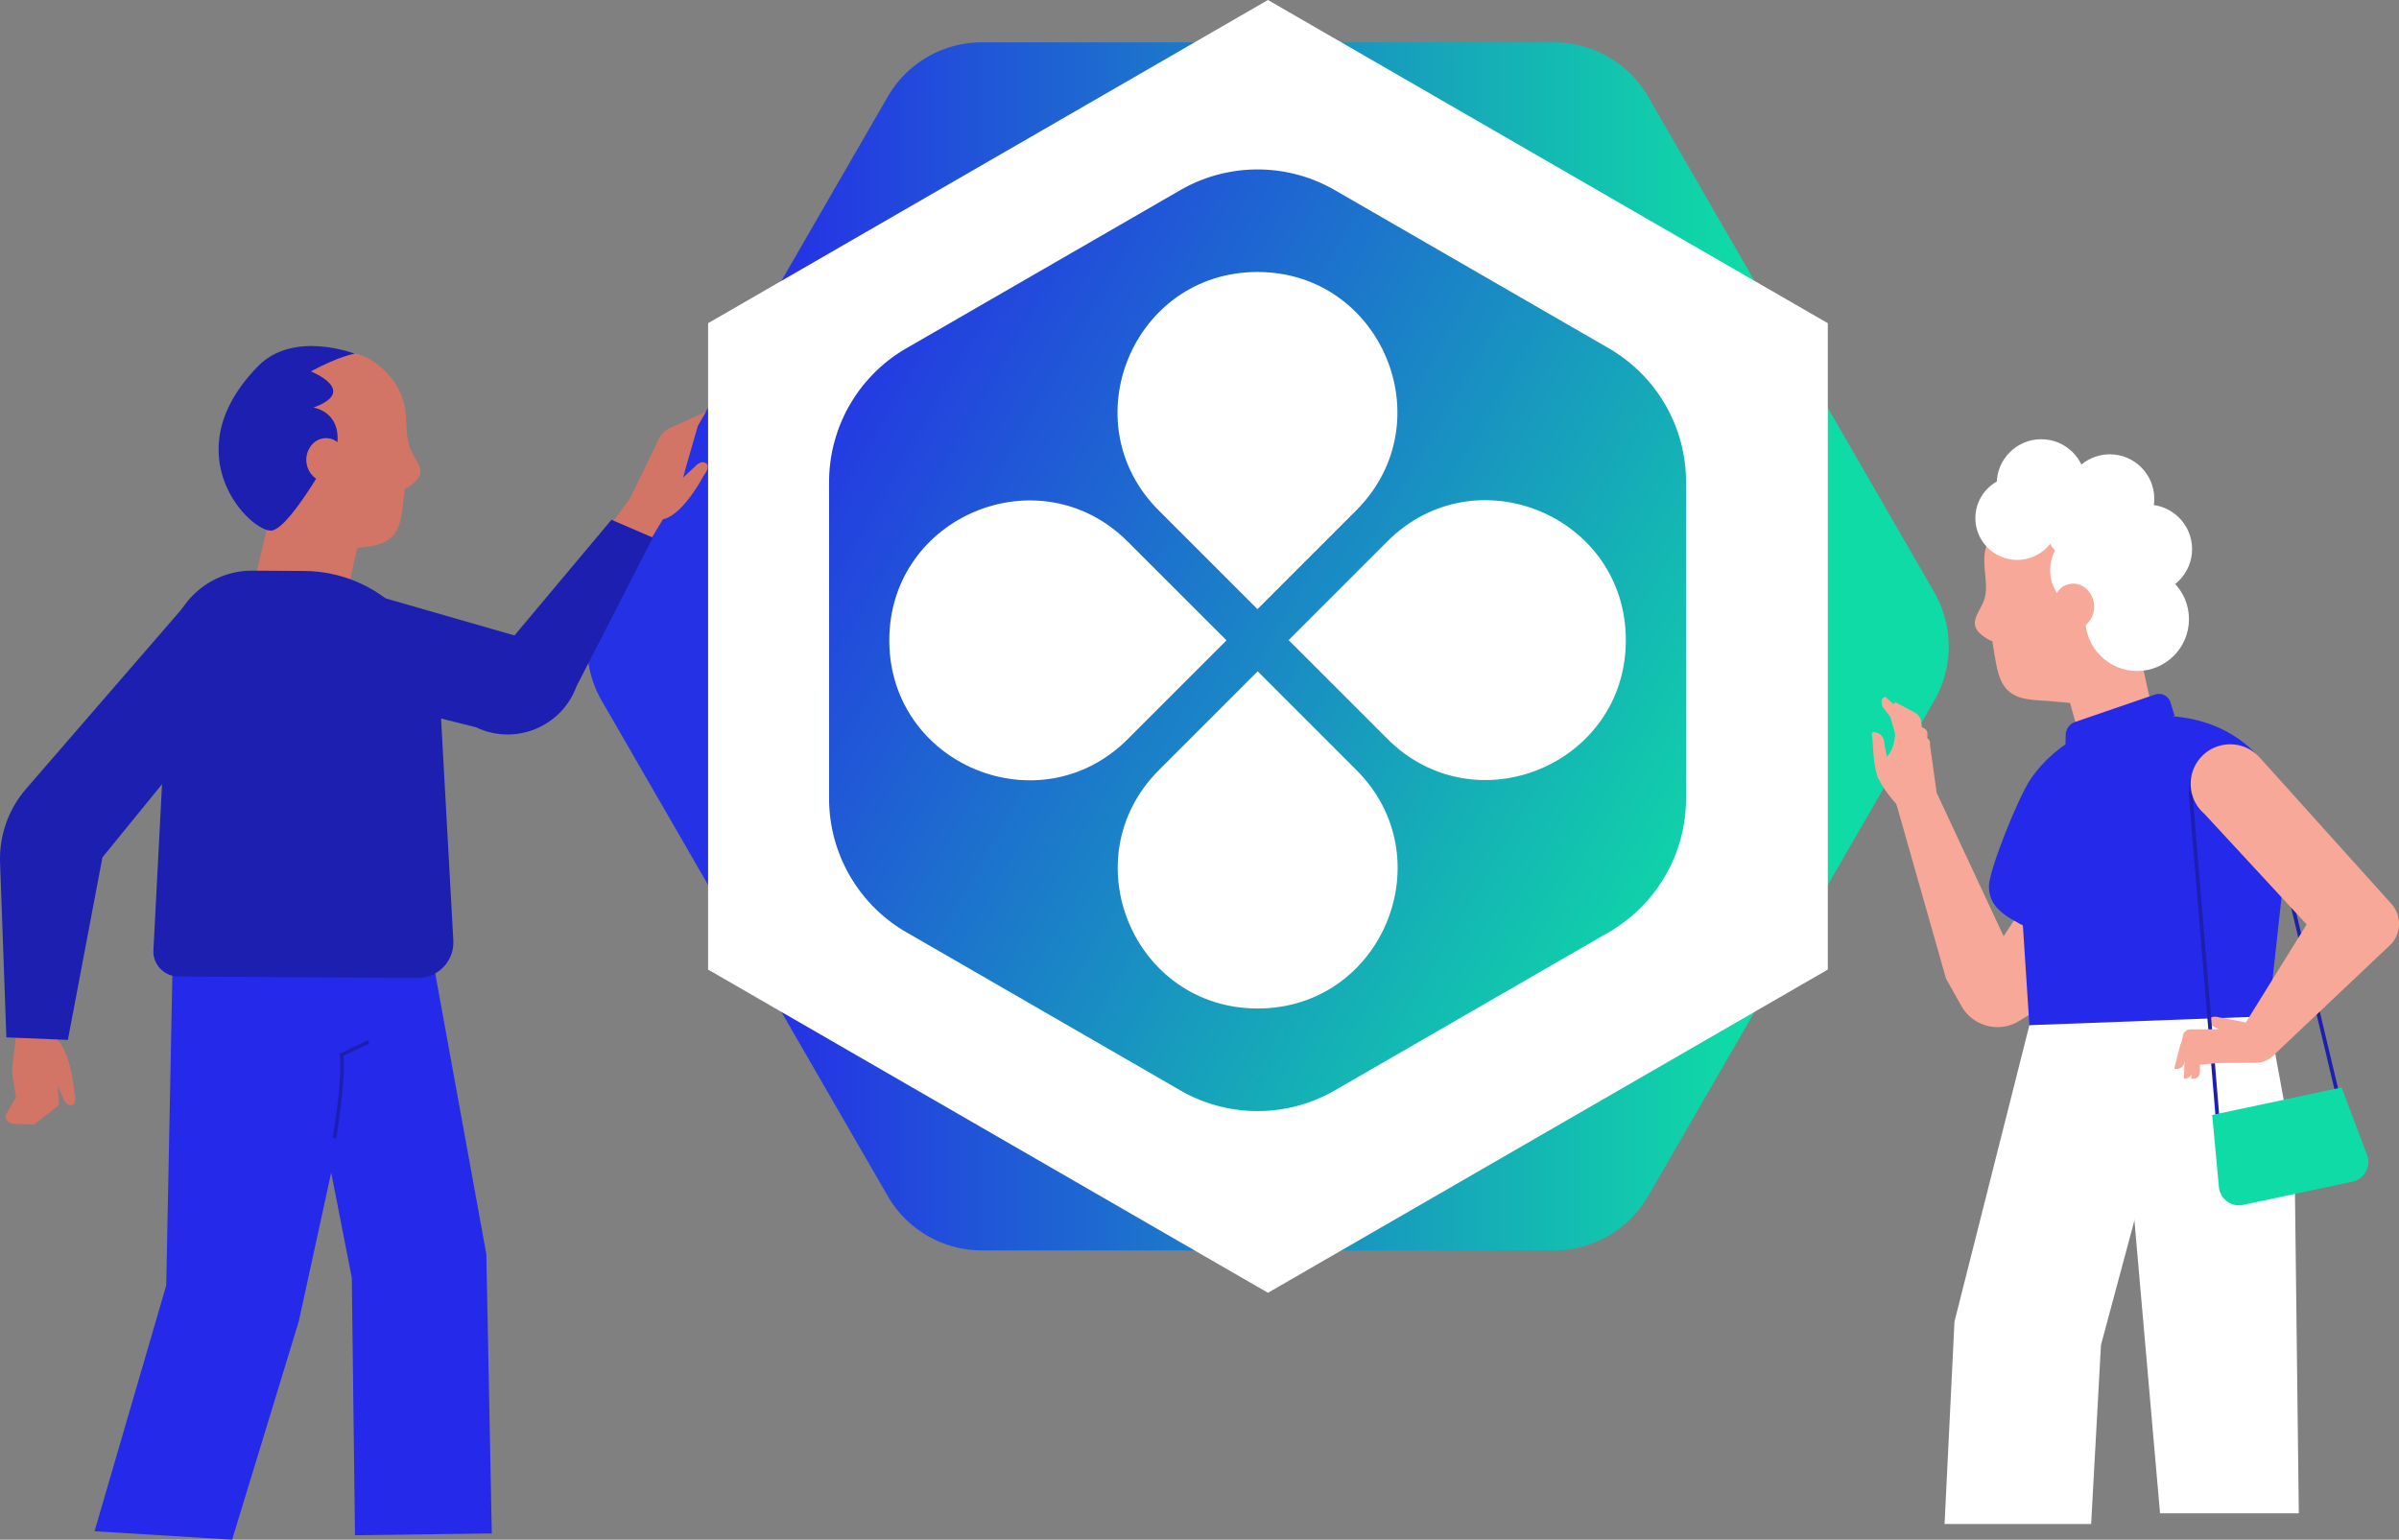 <svg xmlns="http://www.w3.org/2000/svg" xmlns:xlink="http://www.w3.org/1999/xlink" id="Laag_2" data-name="Laag 2" viewBox="0 0 639.31 410.35"><rect x="0" y="0" width="639.31" height="410.35" fill="#808080" stroke="none"/><defs><linearGradient id="linear-gradient" x1="206.79" x2="463.9" y1="172.27" y2="172.27" gradientUnits="userSpaceOnUse"><stop offset="0" stop-color="#2531e5"/><stop offset="1" stop-color="#0fdba6"/></linearGradient><linearGradient xlink:href="#linear-gradient" id="linear-gradient-2" x1="-1201.72" x2="-917.45" y1="6295.66" y2="6295.66" gradientTransform="rotate(30 11067.325 5835.38)"/><style>.cls-5{fill:#1c1fb0}.cls-6{fill:#fff}.cls-8{fill:#d37566}.cls-9{fill:#2529ea}.cls-10{fill:#f8a898}</style></defs><g id="Layout"><path d="M110.25 236.97c-1.32-2.49-9.16-22.53-9.16-22.53s-53.77 13.36-53.64 13.75c-.15.14-2.31 19.07-1.55 28.24 5.46 65.87 92.84 34.16 64.34-19.46Z" class="cls-9"/><path d="m115.43 256.36 14.17 77.89 1.46 74.44-36.46.48-.85-68.62-19.31-98.58 40.99 14.39z" class="cls-9"/><path d="m94.6 283.42-14.97 68.72-17.77 58.21-36.67-2.24 19.11-65.54 1.99-100.6 48.31 41.45z" class="cls-9"/><path d="M107.49 133.6c.14-1.11.25-2.21.36-3.32.48-4.91.65-9.85.55-14.77-.03-1.12-.13-2.97-.24-4.75-.26-4.05-1.87-7.9-4.61-10.89-2.46-2.69-5.9-5.37-10.05-5.86-5.47-.64-13.78.49-17.62 4.18-6.94 6.67-6.17 18.69-6.83 27.96-.28 4.05-.14 8.61 1.66 12.38.22.46.46.92.74 1.36.31.52.68 1.01 1.08 1.48 1.62 1.89 3.76 3.31 5.99 4.49 1.71.92 4.02 2.64 6.03 1.96.19-.07.28-.19.3-.33l6.49-.93c.79-.11 1.58-.23 2.38-.34 2.87-.41 6.17-.5 8.8-1.78 4.19-2.04 4.5-6.96 4.98-10.84Z" class="cls-8"/><path d="M83.31 125.02c-2.83.22-5.73.02-8.81-.39 5.34.7.3.15-.83.05-.8-.07.8.08 0 0-.6 8.44-2.23 15.21-5.58 29.07-.1.4 22.29 9.85 23.52 7.54.54-1.01 5.91-25.74 7.33-33.27-4.4-.44-11.26-2.34-15.63-3Z" class="cls-8"/><path d="M82.84 98.98s12.96 5.17.67 9.65c0 0 7.1.94 6.41 9.23 0 0-12.13 22.57-17.4 23.52s-26.98-20.06-3.74-43.8c9.45-9.65 25.78-3.3 25.78-3.3s-3.73.44-11.72 4.7Z" class="cls-5"/><path d="M109.06 118.83c-.97-3.85-2.18-13.39-2.29-13.43-.34-.12.22.66.41 1.11.16.39.29.8.39 1.2.36 1.4.41 2.84.38 4.29-.17-.17-.43-.25-.67-.07-1.52 1.12-1.23 3.53-1.37 5.2-.25 2.91-.68 5.87-.69 8.79 0 1.13 0 3.58 1.15 4.29.43.27.95.24 1.48.05.99-.34 2.02-1.22 2.56-1.7 3.94-3.41-.46-6.19-1.35-9.75ZM87.1 128.65a6.14 6.14 0 0 1-3.72-10.4c2.66-2.7 7.43-1.52 8.01 2.22.03.18.05.36.05.55" class="cls-8"/><path d="m111.34 260.63-63.83-.39c-3.9-.02-6.95-3.37-6.61-7.26l4.18-80.64c1-11.51 10.66-20.32 22.22-20.25l13.76.08c19.35.12 35.24 15.32 36.22 34.64l3.53 63.91c.27 5.4-4.05 9.93-9.46 9.9Z" class="cls-5"/><path d="M34.46 211.34 26.83 222 6.4 217.61l12.95-20.39 15.11 14.12z" class="cls-8"/><path d="m5.56 221.78-.1 44.08 11.55.14 13.35-52.62-12.41-2.07c-6.47-1.08-12.37 3.9-12.38 10.46ZM5.51 265.88l-2.19 18.13c-.12 1.01-.1 2.04.07 3.04l1.16 7.06c1.11 1.46 11.2.36 11.2.36l-1.33-15.62 2.65-12.84" class="cls-8"/><path d="M19.82 291.19s-1.03-13.4-6.38-15.36c-3.52-1.29-1.53 5.57.65 10.68 1.33 3.13 2.65 5.94 2.65 5.94s.71 2.53 2.51 2.02c1.4-.4.58-3.28.58-3.28ZM15.75 294.48l-6.7 5.23-5.35-.21a2.25 2.25 0 0 1-2.29-2.19l2.86-4.87" class="cls-8"/><path d="M74.44 170.62 27.3 228.5l-9.21 48.65-16.39-.67-1.68-46.57c-.26-7.2 2.22-14.23 6.93-19.67l44.52-51.42 22.97 11.8Z" class="cls-5"/><path d="M89.12 303.33c2.95-18.01 1.87-22.22 1.87-22.22l7.22-3.43" style="stroke-width:.95px;fill:none;stroke:#1c1fb0;stroke-miterlimit:10"/><path d="m439.22 318.77 76.21-131.99a29.002 29.002 0 0 0 0-29l-76.21-132a29.014 29.014 0 0 0-25.12-14.5H261.69c-10.36 0-19.94 5.53-25.12 14.5l-76.21 131.99a29.002 29.002 0 0 0 0 29l76.21 131.99a29.014 29.014 0 0 0 25.12 14.5H414.1c10.36 0 19.94-5.53 25.12-14.5Z" style="fill:url(#linear-gradient)"/><path d="M487.09 258.41V86.14L337.9 0 188.7 86.14v172.27l149.2 86.14 149.19-86.14z" class="cls-6"/><path d="m428.72 92.82-72.99-42.14a41.198 41.198 0 0 0-41.2 0l-72.99 42.14a41.194 41.194 0 0 0-20.6 35.68v84.28c0 14.72 7.85 28.32 20.6 35.68l72.99 42.14a41.198 41.198 0 0 0 41.2 0l72.99-42.14a41.194 41.194 0 0 0 20.6-35.68V128.5c0-14.72-7.85-28.32-20.6-35.68Z" style="fill:url(#linear-gradient-2)"/><path d="m361.42 136.03-26.32 26.32-26.32-26.32c-23.45-23.45-6.84-63.54 26.32-63.54s49.77 40.09 26.32 63.54ZM308.84 205.24l26.32-26.32 26.32 26.32c23.45 23.45 6.84 63.54-26.32 63.54s-49.77-40.09-26.32-63.54ZM369.73 196.92l-26.32-26.32 26.32-26.32c23.45-23.45 63.54-6.84 63.54 26.32s-40.09 49.77-63.54 26.32ZM300.53 144.35l26.32 26.32-26.32 26.32c-23.45 23.45-63.54 6.84-63.54-26.32s40.09-49.77 63.54-26.32Z" class="cls-6"/><path d="M188.24 123.55c-1.45-1.17-3.1.88-3.1.88s-1.35 1.22-3.08 2.85l.75-2.81 3.2-11.11 2.09-3.61-9.61 4.35a5.856 5.856 0 0 0-2.86 2.78l-7.65 15.79-7.7 10.61 10.47 4.89 5.93-9.79c5.37-1.07 10.81-11.57 10.81-11.57s1.88-2.34.75-3.25Z" class="cls-8"/><path d="m101.13 159.01 35.97 10.35 25.85-30.83 11.03 4.75-20.34 39.61c-3.95 10.86-16.41 15.94-26.82 10.93l-43.79-10.98 18.1-23.83Z" class="cls-5"/><path d="M498.83 195.73c.48 3.05.2 8.41 1.88 12.14l3.82-2.51c-2.01-3.58-2.09-5.64-2.45-7.92a2.836 2.836 0 0 0-2.12-2.23l-.44-.11a.566.566 0 0 0-.69.62ZM512.97 198.52l-5.36-6.62-1.1-2.5-4.07-3.69c-1.25.37-1.13 1.42-.77 2.67l2.08 2.68 1.56 5.45M522.7 268.12l-4.1-7.29-13.44-47.25 10.22-3.84 20.69 44.34 6.84 15.06-4.84 2.97c-5.33 3.27-12.3 1.46-15.37-3.99Z" class="cls-10"/><path d="M505.82 214.78s-4.84-4.98-5.6-8.61c-.77-3.64 4.8-2.95 4.84-11.44.01-2.99 9.17 3.14 9.17 3.14l1.87 13.41" class="cls-10"/><path d="m505.92 191.18 6.72 2.86c.65.27 1.05.93 1.01 1.63l-.19 3.17-7.29-4.24a2.633 2.633 0 0 1-1.11-2.64l.07-.42c.06-.36.47-.55.79-.36Z" class="cls-10"/><path d="m508.76 192.96 5.06 3.96c.67.52.68 1.53.02 2.07l-1.54 1.25-3.99-4.26c-.63-.68-.81-1.66-.45-2.51l.15-.35c.13-.3.52-.38.75-.16ZM505.42 187.31l4.88 2.61c.94.51 1.58 1.44 1.7 2.51l.28 2.55-6.61-4.26a2.633 2.633 0 0 1-1.11-2.64l.07-.42c.06-.36.47-.55.79-.36ZM537.32 185.5c2.84 1.21 6.32 1.12 9.35 1.39.85.07 1.69.16 2.52.23 2.29.2 4.58.41 6.87.61.03.15.13.27.33.33 2.14.6 4.48-1.33 6.23-2.39 2.28-1.35 4.44-2.96 6.05-5.04.4-.51.76-1.05 1.06-1.62.27-.47.5-.97.71-1.47 1.68-4.06 1.59-8.86 1.07-13.11-1.19-9.71-6.21-19.03-13.87-25.66-4.23-3.68-8.85-5.76-14.64-5.63-4.62.1-9.39 1.92-11.76 5.83-1.16 1.91-1.46 4.06-1.58 6.23-.02.5-.05 1-.07 1.5v.18a131.832 131.832 0 0 0 1.36 24.01c.17 1.16.35 2.31.55 3.47.71 4.05 1.31 9.2 5.82 11.12Z" class="cls-10"/><path d="M568.18 161.88s2.72 18.35 7 32.73c.12.42-18.28 8.22-19.7 5.86-.62-1.03-7.62-26.74-9.52-34.57 4.6-.71 22.23-4.02 22.23-4.02ZM528.15 169.26c.6.47 1.73 1.33 2.79 1.64.57.16 1.12.17 1.55-.14 1.16-.81 1.04-3.39.97-4.58-.17-3.07-.78-6.16-1.21-9.2-.24-1.76-.07-4.3-1.73-5.39-.26-.17-.54-.08-.7.11-.11-1.52-.14-3.04.16-4.53.09-.43.2-.87.35-1.29.17-.48-.35-.83-.7-.68-.1.04-.2.14-.25.28-.13.4-.25.8-.33 1.2-.88 4.07.78 8.15-.03 12.25-.74 3.79-5.21 6.95-.89 10.32Z" class="cls-10"/><circle cx="557.49" cy="151.95" r="11.15" class="cls-6"/><circle cx="555.96" cy="139.32" r="11.15" class="cls-6"/><circle cx="572.31" cy="146.35" r="11.86" class="cls-6"/><circle cx="543.97" cy="128.92" r="11.86" class="cls-6"/><circle cx="562.24" cy="132.94" r="11.86" class="cls-6"/><circle cx="537.56" cy="138.08" r="11.15" class="cls-6"/><circle cx="569.53" cy="165.02" r="13.81" class="cls-6"/><path d="M552.66 168.06a6.455 6.455 0 0 0 5.34-7.41 6.465 6.465 0 0 0-2.01-3.73c-2.94-2.69-7.89-1.2-8.3 2.77-.02.19-.03.38-.03.58" class="cls-10"/><path d="m574.27 185.11-21.24 7.29c-1.49.51-2.51 1.9-2.54 3.48l-.08 3.87 29.11-8.95-1.1-3.58a3.244 3.244 0 0 0-4.15-2.11Z" class="cls-9"/><path d="m532.62 251.56 16.09-24.68s2.66 21.47 1.95 22.98c-.71 1.51-8.96 18.92-8.96 18.92l-9.08-17.22Z" class="cls-10"/><path d="m604.52 270.85 6.96 38.19 1.13 94.29h-36.98L568 316.1v-54.74l36.52 9.49z" class="cls-6"/><path d="m540.81 273.23-19.96 79.01-2.64 53.93h39.06l2.62-47.72 15.17-56.47-4.91-33.19-29.34 4.44z" class="cls-6"/><path d="M530.03 236.28c0 8.45 10.86 9.74 11.91 12.76 4.85 13.94 15.59 9.04 33.59 9.04 21.9 0 34.75-14.65 34.75-33.24s-12.85-34.07-34.75-34.07c-14.72 0-27.56 6.8-34.41 16.91-3.34 4.93-11.1 24.28-11.1 28.61Z" class="cls-9"/><path d="m608.36 235.99-69.96.29 2.41 36.95 63.71-2.38 3.84-34.86z" class="cls-9"/><path d="M590.74 274s10.19 5.91 14.27 3.02c2.68-1.9-3.26-3.87-8.04-4.84-2.92-.59-5.61-1.04-5.61-1.04s-2.18-.74-2.7.81c-.41 1.21 2.08 2.05 2.08 2.05Z" class="cls-10"/><path d="m591.01 298.58-7.21-86.78.14-2.53c.47-8.35 10.82-11.94 16.36-5.68l2.26 2.56 20.41 85.63" style="fill:none;stroke:#1c1fb0;stroke-miterlimit:10"/><path d="m637.25 240.86-35.08-38.99c-4.32-4.81-11.9-4.63-16 .37a10.528 10.528 0 0 0 1.24 14.62l27.29 29.52-16.84 27.14-11.7 1.94s-.37 7.62 3.11 7.88l11.98-.1c1.89-.02 3.68-.84 4.93-2.27l31.15-29.47a8.036 8.036 0 0 0-.07-10.65Z" class="cls-10"/><path d="m592.08 283.2-5.81.58-.02 2.03c0 .93-.75 1.69-1.69 1.71h-.64l.25-4.76c.04-.72.54-1.34 1.25-1.51l4.21-1.04" class="cls-10"/><path d="m592.57 280.4-8 1.62-.36 3.37c0 1.17-.94 2.12-2.11 2.14l-.14-.22.31-5.99c.05-.91.68-1.68 1.56-1.89l7.22-1.78" class="cls-10"/><path d="m592.08 276.62-8.16.38-.88 3.28a2.17 2.17 0 0 1-2.41 1.8l-.11-.24 1.22-5.87c.19-.89.93-1.55 1.84-1.63l9.62-.04" class="cls-10"/><path d="M591.94 279.68h-8.66l-1.09 3.43c-.26 1.21-1.43 2-2.65 1.78l-.1-.26 1.59-6.16c.24-.93 1.06-1.6 2.03-1.64l7.88-.33" class="cls-10"/><path d="m626.89 314.93-29.12 6.19a5.355 5.355 0 0 1-6.45-4.74l-1.79-19.22 34.49-7.33 6.77 17.98c1.16 3.07-.69 6.45-3.9 7.13Z" style="fill:#0fdba6"/></g></svg>